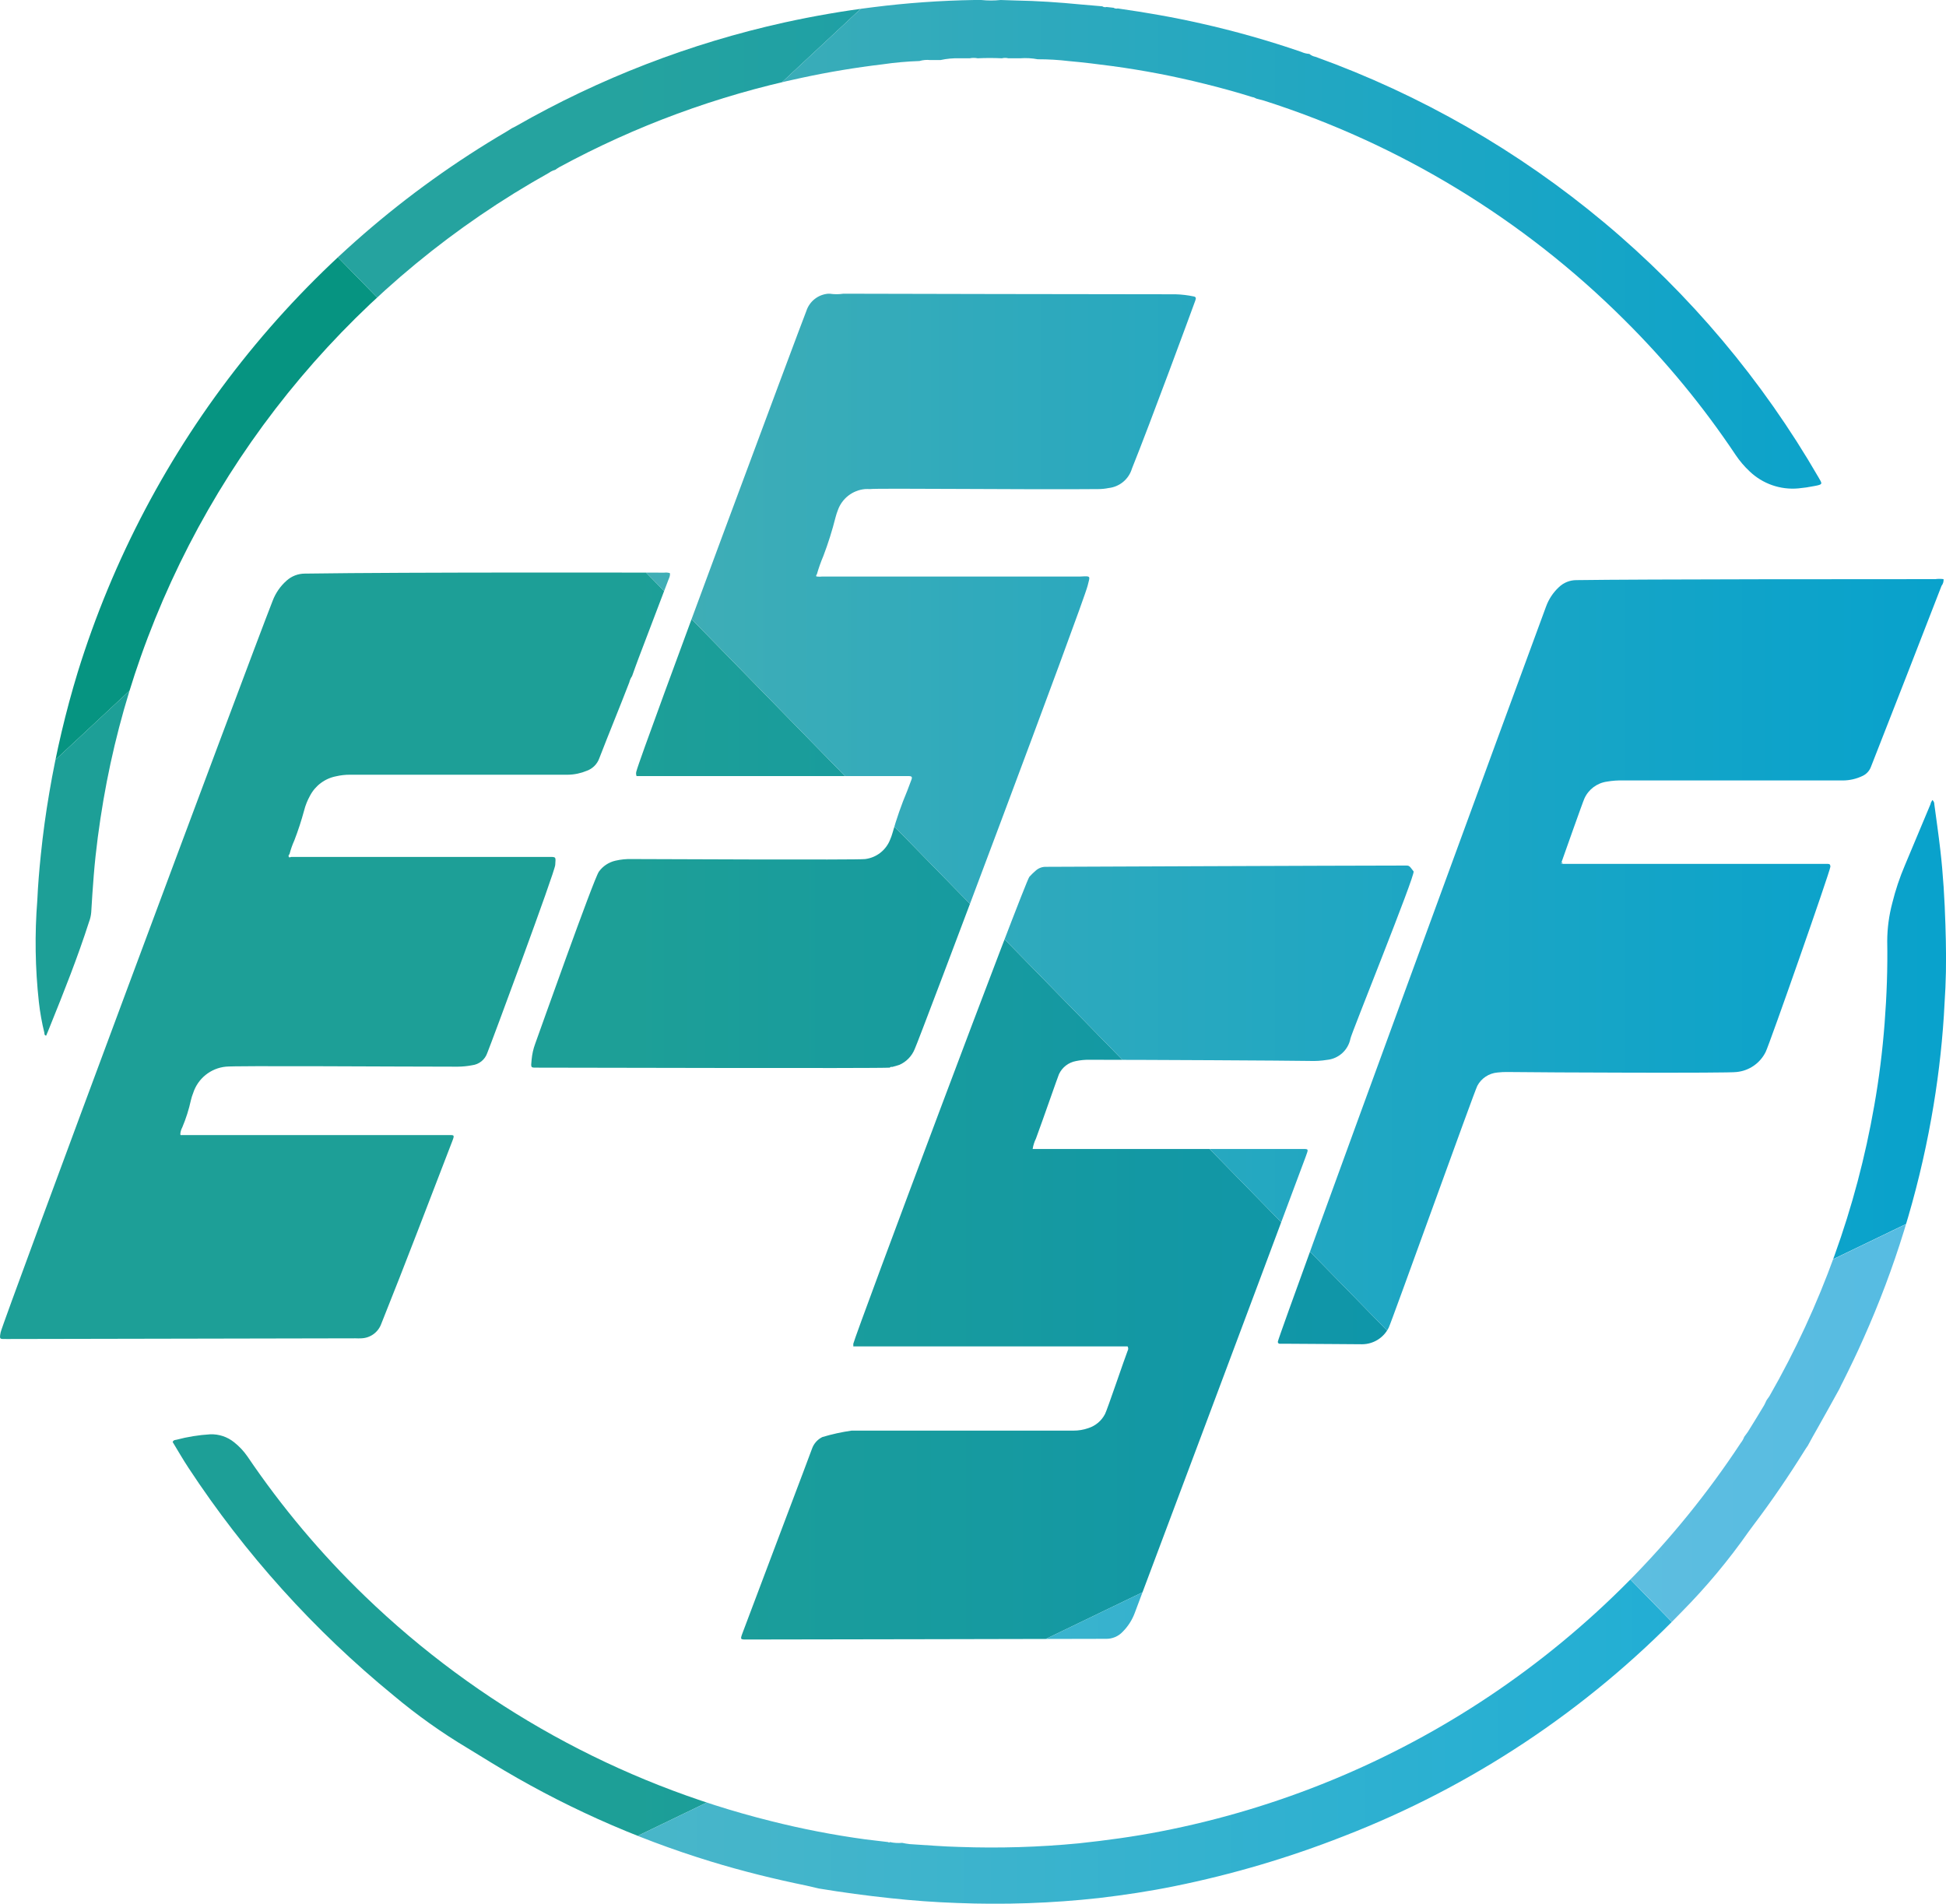 <svg id="Layer_1_copy" data-name="Layer 1 copy" xmlns="http://www.w3.org/2000/svg" xmlns:xlink="http://www.w3.org/1999/xlink" viewBox="0 0 200.3 195.94"><defs><style>.cls-1,.cls-2{fill:none;}.cls-2{clip-rule:evenodd;}.cls-3{clip-path:url(#clip-path);}.cls-4{clip-path:url(#clip-path-2);}.cls-5{fill:url(#linear-gradient);}.cls-6{fill:url(#linear-gradient-2);}.cls-7{fill:url(#linear-gradient-3);}.cls-8{fill:url(#linear-gradient-4);}.cls-9{fill:url(#linear-gradient-5);}.cls-10{fill:url(#linear-gradient-6);}</style><clipPath id="clip-path"><path class="cls-1" d="M189.27,143.06q-1.1,2-2.2,3.95c-.34.61-.69,1.2-1,1.8-.11.16-.22.31-.32.48-1.64,2.63-3.38,5.19-5.25,7.66-.17.22-.35.46-.51.69a63.73,63.73,0,0,1-6.91,8.28A97.21,97.21,0,0,1,138.29,189a104.15,104.15,0,0,1-17.36,5.13c-2.59.53-5.2.92-7.82,1.23a97.42,97.42,0,0,1-14.59.51q-3.42-.12-6.82-.49-3.72-.39-7.41-1L83,194.08c-3.32-.68-6.6-1.49-9.83-2.48a98.38,98.38,0,0,1-22.58-10.16c-.81-.5-1.63-1-2.45-1.5a58.41,58.41,0,0,1-7.62-5.42,104.06,104.06,0,0,1-21.12-23.44c-.58-.88-1.1-1.79-1.63-2.66.1-.22.26-.2.39-.23a17.57,17.57,0,0,1,3.47-.56,3.69,3.69,0,0,1,2.47.82,6.79,6.79,0,0,1,1.37,1.46A90.27,90.27,0,0,0,37.57,164.3,92.26,92.26,0,0,0,79.4,187.45a88.24,88.24,0,0,0,9.67,1.87l2.35.28a.12.12,0,0,0,.18,0,4.12,4.12,0,0,0,1.26.08,7,7,0,0,0,.78.13c1.7.1,3.4.25,5.1.29a93.41,93.41,0,0,0,12.29-.37c2.82-.3,5.62-.68,8.4-1.22a92.57,92.57,0,0,0,59.75-40,2.11,2.11,0,0,0,.35-.62c.12-.17.26-.34.38-.52.56-.9,1.12-1.81,1.67-2.73.08-.14.14-.29.21-.44s.25-.35.36-.54a91.83,91.83,0,0,0,10.76-29.83c.5-2.81.85-5.64,1.07-8.49s.32-5.65.27-8.48a15.54,15.54,0,0,1,.52-3.91,25.37,25.37,0,0,1,1.3-3.89l2.64-6.3c0-.13.11-.26.19-.42a.59.59,0,0,1,.2.46c.21,1.55.43,3.09.61,4.64.3,2.57.45,5.16.53,7.75.07,2.16.1,4.32,0,6.47-.06,1-.1,1.92-.16,2.88a93.94,93.94,0,0,1-1.29,10.56,97.36,97.36,0,0,1-7,22.7c-.67,1.52-1.39,3-2.13,4.48C189.53,142.5,189.32,143,189.27,143.06ZM68.79,59.7l-3.07,8.07c-.23.6-.44,1.21-.66,1.82a1.91,1.91,0,0,0-.29.65c-1,2.6-2.08,5.2-3.09,7.82a2.13,2.13,0,0,1-1.27,1.27,5.24,5.24,0,0,1-1.95.41c-1.28,0-21.91,0-22.44,0a6.12,6.12,0,0,0-1.42.16,3.86,3.86,0,0,0-2.69,2,6.35,6.35,0,0,0-.61,1.53,30.55,30.55,0,0,1-1,3.06,8.86,8.86,0,0,0-.5,1.42c-.08.08-.14.18-.07.29s.16,0,.25,0l.5,0h25.9c.88,0,.83-.06.77.82,0,.62-6.58,18.36-7,19.37a1.88,1.88,0,0,1-1.54,1.25,8.29,8.29,0,0,1-1.5.15c-6.38,0-23.09-.12-23.88,0a3.94,3.94,0,0,0-3.34,2.69,5.15,5.15,0,0,0-.24.76,16,16,0,0,1-.89,2.8,1.67,1.67,0,0,0-.2.69c0,.11.06.12.15.1l.86,0H46c.77,0,.83-.08.52.71-2.38,6.17-4.73,12.36-7.19,18.5a1.67,1.67,0,0,0-.08.2,2.26,2.26,0,0,1-2.08,1.51,5.61,5.61,0,0,1-.58,0c-5.66,0-29.46.07-35.7.07H.67c-.7,0-.75.06-.6-.7.2-1,25.28-68.36,28-75.3a5.26,5.26,0,0,1,1.42-2.05,2.81,2.81,0,0,1,1.89-.73c10.94-.16,35.61-.1,37-.1a1.37,1.37,0,0,1,.57.05C69,59.28,68.87,59.49,68.79,59.7Zm54.07-29.19a10.61,10.61,0,0,0-1.86-.22c-4,0-33.95-.05-34.19-.06a4.76,4.76,0,0,1-1.41,0,.37.37,0,0,1-.14,0A2.58,2.58,0,0,0,83,32c-.28.64-17.06,45.64-17.48,47.34a.75.75,0,0,0,0,.54h28c.33,0,.4.09.29.38s-.28.76-.43,1.14a37.34,37.34,0,0,0-1.52,4.35,5.35,5.35,0,0,1-.24.67,3.18,3.18,0,0,1-2.56,2c-.64.11-23,0-24,0a6.61,6.61,0,0,0-1.72.17,2.89,2.89,0,0,0-1.7,1.13c-.55.8-6.15,16.61-6.56,17.73a6.36,6.36,0,0,0-.36,1.61c-.09.91-.12.83.73.83,3.91,0,34.95.09,36.13,0a.22.22,0,0,1,.24-.07c.26-.07.51-.13.76-.22A3,3,0,0,0,94.14,108c.42-.83,17.36-45.87,17.81-47.72.24-1,.4-1-.74-.94l-26.56,0a2.16,2.16,0,0,1-.57,0c-.11,0-.09-.14,0-.23a16.34,16.34,0,0,1,.67-1.89A35.61,35.61,0,0,0,86,53.25a6.39,6.39,0,0,1,.24-.74,3.28,3.28,0,0,1,2.79-2.17,4.19,4.19,0,0,1,.5,0c.72-.11,16.4.07,23.52,0a5.39,5.39,0,0,0,1.07-.11,2.82,2.82,0,0,0,2.39-2c1.86-4.62,6.12-16.18,6.52-17.29C123.14,30.66,123.08,30.55,122.86,30.51ZM145.5,89.69c-.54-.71-.41-.59-1.17-.6H144c-5.23,0-36.23.13-36.32.13a1.51,1.51,0,0,0-1.06.38,6.86,6.86,0,0,0-.67.65c-.45.5-17.88,47-18.12,48.06a1.53,1.53,0,0,0,0,.27h28.23a.45.45,0,0,1,0,.47c-.26.64-2.1,6.08-2.32,6.49a2.93,2.93,0,0,1-1.71,1.45,4.55,4.55,0,0,1-1.55.26c-1.8,0-21.2,0-22.83,0a20.75,20.75,0,0,0-3,.66,2.11,2.11,0,0,0-1.07,1.2c-.25.72-5,13.22-7.08,18.78-.35.94-.37.86.6.86,6.32,0,30.79-.06,36.72-.07a2.3,2.3,0,0,0,1.73-.72,5.38,5.38,0,0,0,1.24-1.92c.7-1.84,12.44-33.13,17.61-47,.31-.85.33-.78-.57-.78H107.09l-.8,0a3.73,3.73,0,0,1,.34-1.07c.74-2,2.27-6.42,2.37-6.63a2.41,2.41,0,0,1,1.76-1.35,6.21,6.21,0,0,1,1.36-.13c5.47,0,20.59.08,22.68.12a9,9,0,0,0,1.79-.11A2.73,2.73,0,0,0,139,106.9C139,106.6,145.71,90,145.5,89.69ZM52.16,13.53A98.15,98.15,0,0,0,8,69.19,99.31,99.31,0,0,0,5.08,81.56Q4.53,84.76,4.2,88c-.16,1.55-.29,3.1-.36,4.66A55.71,55.71,0,0,0,4,103.13a24.79,24.79,0,0,0,.57,3.19c0,.11,0,.24.18.28s0,0,0,0c.14-.33.28-.66.41-1,1.43-3.54,2.84-7.08,4-10.7a3.59,3.59,0,0,0,.23-1c.07-1.27.16-2.53.26-3.8.21-2.61.56-5.2,1-7.78a90.12,90.12,0,0,1,3.84-14.73A92.27,92.27,0,0,1,56.5,17.79a2,2,0,0,1,.65-.31c.13-.09.27-.19.41-.27A92.63,92.63,0,0,1,82.56,8c2.74-.59,5.51-1.05,8.29-1.38a34.42,34.42,0,0,1,3.79-.34,2.87,2.87,0,0,1,1.09-.1l.48,0s.06,0,.1,0l.5,0A7.88,7.88,0,0,1,98.75,6l1.06,0a2.06,2.06,0,0,1,.82,0q1.25-.06,2.49,0a1.38,1.38,0,0,1,.67,0L105,6a6.86,6.86,0,0,1,1.81.1,26.67,26.67,0,0,1,3.23.19c1.48.13,3,.32,4.43.51A87.49,87.49,0,0,1,124,8.63c1.66.41,3.3.86,4.92,1.37.14,0,.27.1.4.15s.51.12.76.2a92.29,92.29,0,0,1,37.1,22.56,90,90,0,0,1,11.47,13.92,9.75,9.75,0,0,0,1.44,1.69,6.41,6.41,0,0,0,5,1.75,15.07,15.07,0,0,0,1.64-.24c.95-.17.84-.22.44-.91A98.33,98.33,0,0,0,135.41,5.85a1.4,1.4,0,0,1-.64-.3,2.36,2.36,0,0,1-.83-.21,96.9,96.9,0,0,0-10.35-2.93c-2.82-.64-5.67-1.13-8.54-1.54a.54.54,0,0,1-.43-.07L113.9.72a.53.53,0,0,1-.44-.07L111.25.46C109,.24,106.78.09,104.53.05L103,0a9.65,9.65,0,0,1-2,0l-.72,0a95.31,95.31,0,0,0-10.4.74c-3.07.38-6.11.91-9.13,1.57A98.55,98.55,0,0,0,53.08,13c-.12.07-.25.13-.38.19ZM200.05,59.61a3.09,3.09,0,0,0-.86,0c-5.66,0-30.28,0-36.93.1a2.59,2.59,0,0,0-1.81.73,5.11,5.11,0,0,0-1.32,2c-2,5.37-27.46,74.81-27.6,75.64a.19.19,0,0,0,.2.23c.34,0,.67,0,1,0,2.28,0,7.27.06,7.48.05a3.07,3.07,0,0,0,2.73-1.71c.25-.46,8.84-24.39,9.12-24.89a2.6,2.6,0,0,1,2.08-1.37,7.81,7.81,0,0,1,1.08-.05c3.84.05,22.91.13,23.52,0a3.74,3.74,0,0,0,3-2.07c.41-.83,6.59-18.47,6.66-19.06,0-.19-.05-.28-.23-.29h-.72l-26.63,0c-.15,0-.15-.06-.1-.16.14-.39,2.22-6.29,2.36-6.57a3,3,0,0,1,2.32-1.74,8.23,8.23,0,0,1,1.65-.12c1.82,0,21.42,0,22.67,0a4.71,4.71,0,0,0,2-.47,1.67,1.67,0,0,0,.85-.92c1.25-3.17,6.1-15.59,7.27-18.64A1,1,0,0,0,200.05,59.61Zm-39.3,29.12c-.05.1-.05.17.1.16Z"/></clipPath><clipPath id="clip-path-2"><path class="cls-2" d="M229.59,98.41a128,128,0,1,1-128-128.11,128.05,128.05,0,0,1,128,128.11"/></clipPath><linearGradient id="linear-gradient" x1="-40.59" y1="-40.17" x2="-39.49" y2="-40.17" gradientTransform="matrix(151.49, 0, 0, -151.49, 6213.26, -6029.21)" gradientUnits="userSpaceOnUse"><stop offset="0" stop-color="#069481"/><stop offset="1" stop-color="#087bab"/></linearGradient><linearGradient id="linear-gradient-2" x1="-40.59" y1="-39.83" x2="-39.49" y2="-39.83" gradientTransform="matrix(151.49, 0, 0, -151.49, 6213.26, -6029.21)" gradientUnits="userSpaceOnUse"><stop offset="0" stop-color="#25a39f"/><stop offset="0.55" stop-color="#0e98b6"/><stop offset="1" stop-color="#0092c3"/></linearGradient><linearGradient id="linear-gradient-3" x1="-40.59" y1="-40.61" x2="-39.49" y2="-40.61" gradientTransform="matrix(151.49, 0, 0, -151.49, 6213.26, -6029.21)" gradientUnits="userSpaceOnUse"><stop offset="0" stop-color="#1d9f97"/><stop offset="0.33" stop-color="#1398a4"/><stop offset="1" stop-color="#008cbc"/></linearGradient><linearGradient id="linear-gradient-4" x1="-40.59" y1="-40.19" x2="-39.49" y2="-40.19" gradientTransform="matrix(151.49, 0, 0, -151.49, 6213.26, -6029.21)" gradientUnits="userSpaceOnUse"><stop offset="0" stop-color="#41aeb5"/><stop offset="0.22" stop-color="#30aabc"/><stop offset="0.73" stop-color="#0da3ca"/><stop offset="1" stop-color="#00a0cf"/></linearGradient><linearGradient id="linear-gradient-5" x1="-40.59" y1="-41.03" x2="-39.49" y2="-41.03" gradientTransform="matrix(151.49, 0, 0, -151.49, 6213.26, -6029.21)" gradientUnits="userSpaceOnUse"><stop offset="0" stop-color="#49b6c9"/><stop offset="1" stop-color="#0daada"/></linearGradient><linearGradient id="linear-gradient-6" x1="-40.59" y1="-40.78" x2="-39.49" y2="-40.78" gradientTransform="matrix(151.49, 0, 0, -151.49, 6213.26, -6029.21)" gradientUnits="userSpaceOnUse"><stop offset="0" stop-color="#7ac6d9"/><stop offset="0.52" stop-color="#61bfdf"/><stop offset="1" stop-color="#4eb9e4"/></linearGradient></defs><title>ESSF-color-no-text</title><g class="cls-3"><g class="cls-4"><path class="cls-5" d="M13.88,5.1A127.84,127.84,0,0,0-26.41,98.41q0,4.75.34,9.42L47.36,39.36,13.88,5.1"/><path class="cls-6" d="M101.59-29.7A127.49,127.49,0,0,0,13.88,5.1L47.36,39.36,120-28.38a128.87,128.87,0,0,0-18.43-1.32"/><path class="cls-7" d="M47.36,39.36l-73.43,68.47a128.07,128.07,0,0,0,57.41,97.68L152.6,147,47.36,39.36"/><path class="cls-8" d="M120-28.38,47.36,39.36,152.6,147l76.46-36.87q.52-5.8.53-11.75A128.1,128.1,0,0,0,120-28.38"/><path class="cls-9" d="M152.6,147,31.34,205.51a128,128,0,0,0,161.52-17.29L152.6,147"/><path class="cls-10" d="M229.06,110.16,152.6,147l40.26,41.19a127.79,127.79,0,0,0,36.2-78.06"/></g></g></svg>